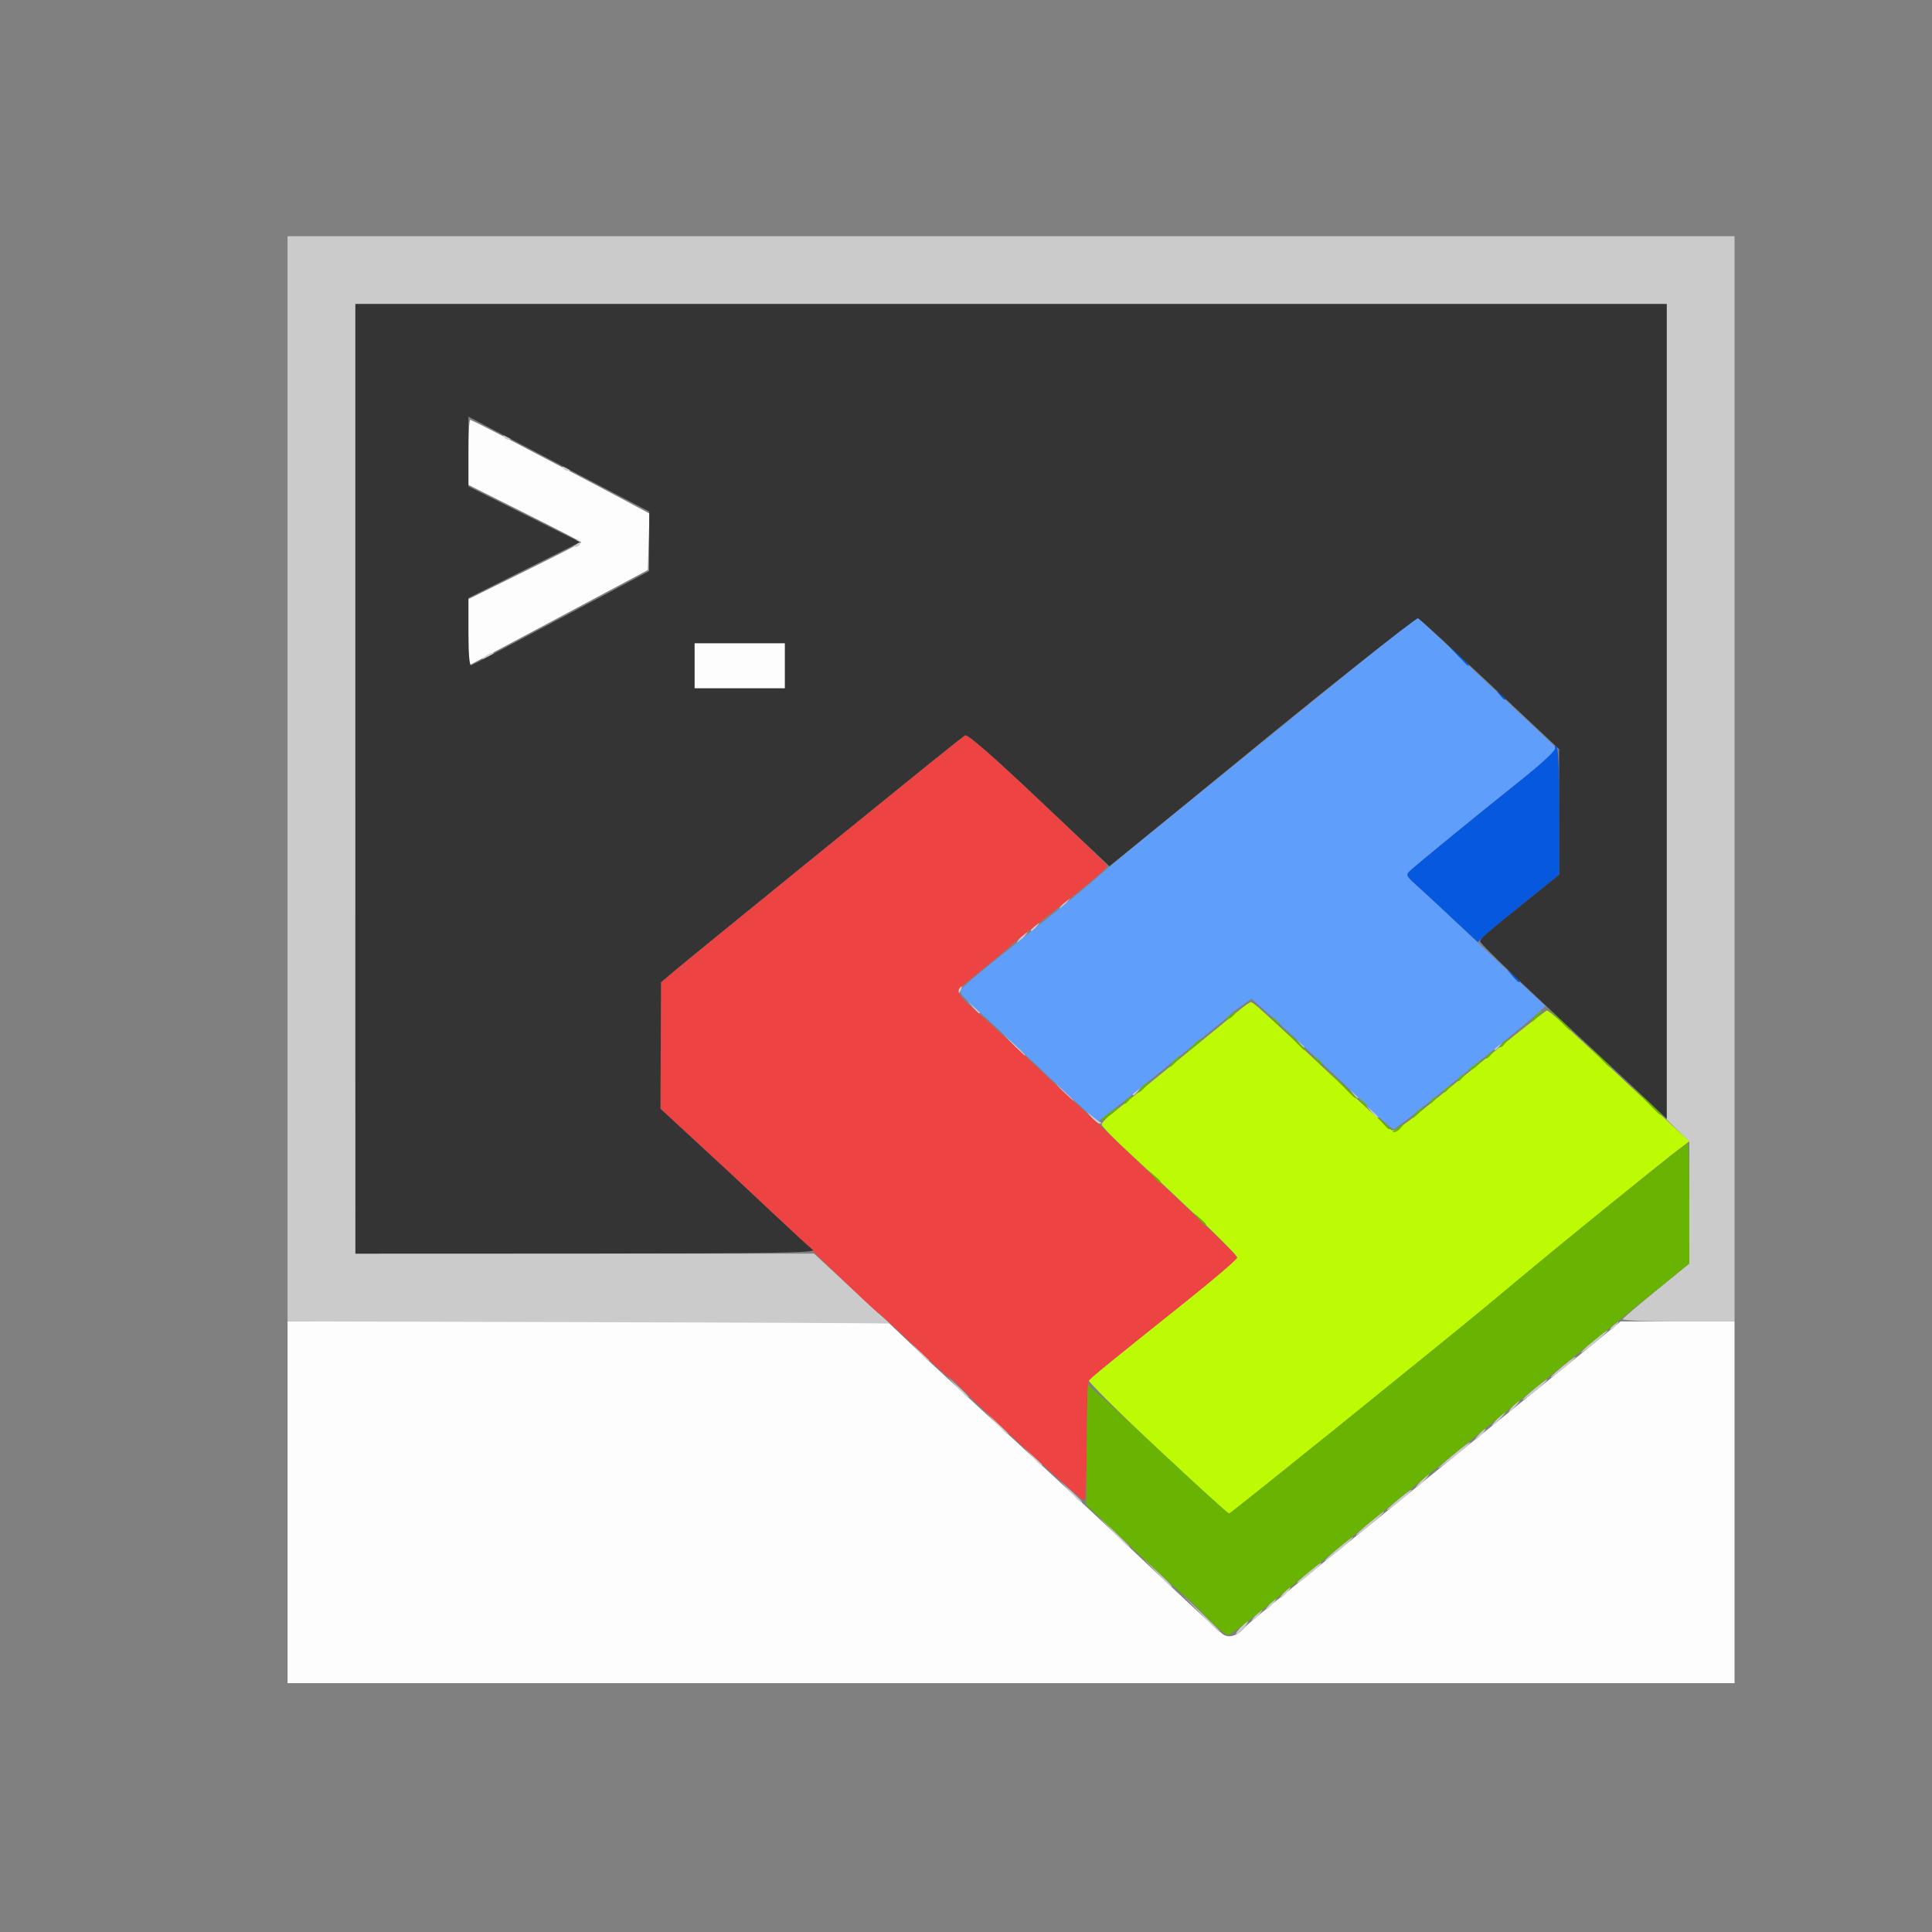 <?xml version="1.0" encoding="UTF-8" standalone="no"?>
<!-- Created with Inkscape (http://www.inkscape.org/) -->

<svg
   width="150mm"
   height="150mm"
   viewBox="0 0 150 150"
   version="1.1"
   id="svg5"
   inkscape:version="1.1.1 (3bf5ae0d25, 2021-09-20)"
   sodipodi:docname="mobaxterm.svg"
   xmlns:inkscape="http://www.inkscape.org/namespaces/inkscape"
   xmlns:sodipodi="http://sodipodi.sourceforge.net/DTD/sodipodi-0.dtd"
   xmlns="http://www.w3.org/2000/svg"
   xmlns:svg="http://www.w3.org/2000/svg">
  <rect x="0" y="0" width="150" height="150" fill="#808080" stroke="none"/>
  <sodipodi:namedview
     id="namedview7"
     pagecolor="#ffffff"
     bordercolor="#666666"
     borderopacity="1.0"
     inkscape:pageshadow="2"
     inkscape:pageopacity="0.0"
     inkscape:pagecheckerboard="0"
     inkscape:document-units="mm"
     showgrid="false"
     inkscape:zoom="0.66368547"
     inkscape:cx="2839.4474"
     inkscape:cy="442.22755"
     inkscape:window-width="5120"
     inkscape:window-height="1369"
     inkscape:window-x="-8"
     inkscape:window-y="-8"
     inkscape:window-maximized="1"
     inkscape:current-layer="g2429" />
  <defs
     id="defs2" />
  <g
     inkscape:label="Ebene 1"
     inkscape:groupmode="layer"
     id="layer1"
     transform="translate(-413.845,-31.532)">
    <g
       id="g2429"
       transform="translate(237.6,6.777)">
      <path
         style="fill:#fdfdfd;stroke-width:0.219"
         d="m 198.57,141.395 v -14.043 h 23.282 23.282 l 1.675,1.591 c 0.921,0.875 1.725,1.642 1.787,1.704 0.061,0.062 2.679,2.479 5.817,5.37 3.138,2.891 6.594,6.098 7.68,7.127 6.208,5.881 8.741,8.244 9.116,8.507 0.447,0.313 1.161,0.089 1.636,-0.514 0.121,-0.153 1.947,-1.673 4.059,-3.377 3.828,-3.088 6.714,-5.427 11.728,-9.504 1.454,-1.182 4.372,-3.543 6.484,-5.247 2.112,-1.703 4.54,-3.674 5.395,-4.378 l 1.555,-1.281 h 4.424 4.424 v 14.043 14.043 h -56.172 -56.172 z m 31.597,-64.949 v -1.755 h 3.511 3.511 v 1.755 1.755 h -3.511 -3.511 z m -17.554,-2.59 v -2.585 l 4.388,-2.17 c 2.414,-1.194 4.388,-2.201 4.388,-2.239 0,-0.038 -1.975,-1.057 -4.388,-2.265 l -4.388,-2.196 v -2.522 c 0,-1.387 0.062,-2.522 0.137,-2.522 0.075,0 1.384,0.655 2.907,1.456 1.524,0.801 3.807,1.998 5.074,2.661 1.267,0.663 3.122,1.644 4.122,2.18 l 1.818,0.975 -0.062,2.191 -0.062,2.191 -4.827,2.575 c -2.655,1.416 -5.79,3.088 -6.967,3.715 l -2.139,1.139 z"
         id="path2445" />
      <path
         style="fill:#cbcbcb;stroke-width:0.219"
         d="m 272.504,151.171 c 0.29,-0.308 0.56,-0.561 0.6,-0.561 0.198,0 -0.513,0.886 -0.798,0.995 -0.181,0.069 -0.092,-0.126 0.198,-0.435 z m -3.067,-1.164 -1.42,-1.481 1.481,1.42 c 0.815,0.781 1.481,1.447 1.481,1.481 0,0.162 -0.223,-0.044 -1.542,-1.42 z m 4.285,0.165 c 0.218,-0.241 0.447,-0.439 0.507,-0.439 0.06,0 -0.069,0.197 -0.287,0.439 -0.218,0.241 -0.447,0.439 -0.507,0.439 -0.06,0 0.069,-0.197 0.287,-0.439 z m 1.097,-0.878 c 0.218,-0.241 0.447,-0.439 0.507,-0.439 0.06,0 -0.069,0.197 -0.287,0.439 -0.218,0.241 -0.447,0.439 -0.507,0.439 -0.06,0 0.069,-0.197 0.287,-0.439 z m 1.097,-0.878 c 0.218,-0.241 0.447,-0.439 0.507,-0.439 0.06,0 -0.069,0.197 -0.287,0.439 -0.218,0.241 -0.447,0.439 -0.507,0.439 -0.06,0 0.069,-0.197 0.287,-0.439 z m -9.882,-1.591 -1.089,-1.152 1.152,1.089 c 1.07,1.012 1.253,1.215 1.089,1.215 -0.035,0 -0.553,-0.518 -1.152,-1.152 z m 10.936,0.784 c 0.088,-0.142 0.574,-0.586 1.081,-0.987 0.507,-0.401 0.85,-0.613 0.762,-0.471 -0.088,0.142 -0.574,0.586 -1.08,0.987 -0.507,0.401 -0.85,0.613 -0.762,0.471 z m 2.128,-1.676 c 0,-0.06 0.494,-0.523 1.097,-1.028 0.603,-0.505 1.097,-0.869 1.097,-0.809 0,0.06 -0.494,0.523 -1.097,1.028 -0.603,0.505 -1.097,0.869 -1.097,0.809 z m -16.464,-2.29 -1.199,-1.262 1.262,1.199 c 0.694,0.66 1.262,1.227 1.262,1.262 0,0.163 -0.21,-0.027 -1.324,-1.199 z m 18.878,0.315 c 0,-0.06 0.494,-0.523 1.097,-1.028 0.603,-0.505 1.097,-0.869 1.097,-0.809 0,0.06 -0.494,0.523 -1.097,1.028 -0.603,0.505 -1.097,0.869 -1.097,0.809 z m 2.414,-1.971 c 0,-0.056 0.464,-0.482 1.032,-0.947 0.568,-0.465 0.961,-0.731 0.875,-0.591 -0.184,0.298 -1.907,1.688 -1.907,1.538 z m -24.587,-1.416 -0.756,-0.823 0.823,0.756 c 0.453,0.416 0.823,0.786 0.823,0.823 0,0.168 -0.186,0.01 -0.889,-0.756 z m 27.22,-0.823 c 0.283,-0.302 0.565,-0.549 0.625,-0.549 0.06,0 -0.122,0.247 -0.406,0.549 -0.283,0.302 -0.565,0.549 -0.625,0.549 -0.06,0 0.122,-0.247 0.406,-0.549 z m 1.536,-1.205 c 1.166,-1.051 2.559,-2.122 2.249,-1.73 -0.151,0.191 -0.891,0.814 -1.646,1.385 -0.754,0.571 -1.026,0.726 -0.603,0.345 z m -31.72,-0.715 -0.644,-0.713 0.713,0.644 c 0.665,0.601 0.814,0.782 0.644,0.782 -0.038,0 -0.359,-0.321 -0.713,-0.713 z m 34.683,-1.701 c 0.218,-0.241 0.447,-0.439 0.507,-0.439 0.06,0 -0.069,0.197 -0.287,0.439 -0.218,0.241 -0.447,0.439 -0.507,0.439 -0.06,0 0.069,-0.197 0.287,-0.439 z m -37.532,-0.933 -0.867,-0.933 0.933,0.867 c 0.867,0.807 1.033,0.998 0.867,0.998 -0.036,0 -0.455,-0.42 -0.933,-0.933 z m 38.958,-0.274 c 0.283,-0.302 0.565,-0.549 0.625,-0.549 0.06,0 -0.122,0.247 -0.406,0.549 -0.283,0.302 -0.565,0.549 -0.625,0.549 -0.06,0 0.122,-0.247 0.406,-0.549 z m 1.207,-0.987 c 0.218,-0.241 0.447,-0.439 0.507,-0.439 0.06,0 -0.069,0.197 -0.287,0.439 -0.218,0.241 -0.447,0.439 -0.507,0.439 -0.06,0 0.069,-0.197 0.287,-0.439 z m 0.768,-0.504 c 0,-0.056 0.464,-0.482 1.032,-0.947 0.568,-0.465 0.961,-0.731 0.875,-0.591 -0.184,0.298 -1.907,1.688 -1.907,1.538 z m -43.896,-0.977 -0.756,-0.823 0.823,0.756 c 0.766,0.704 0.924,0.889 0.756,0.889 -0.037,0 -0.407,-0.37 -0.823,-0.823 z m 46.091,-0.778 c 0,-0.056 0.464,-0.482 1.032,-0.947 0.568,-0.465 0.961,-0.731 0.875,-0.591 -0.184,0.298 -1.907,1.688 -1.907,1.538 z m -49.055,-1.965 -0.644,-0.713 0.713,0.644 c 0.665,0.601 0.814,0.782 0.644,0.782 -0.038,0 -0.359,-0.321 -0.713,-0.713 z m 51.447,-0.01 c 0.354,-0.449 1.996,-1.781 1.996,-1.62 0,0.059 -0.518,0.536 -1.152,1.059 -0.634,0.523 -1.013,0.775 -0.844,0.561 z m 2.215,-1.773 c 0,-0.045 0.173,-0.218 0.384,-0.384 0.348,-0.273 0.356,-0.265 0.083,0.083 -0.287,0.365 -0.467,0.482 -0.467,0.301 z m -79.376,-0.521 -23.314,-0.057 V 85.222 43.094 h 56.172 56.172 v 42.129 42.129 h -4.401 c -2.421,0 -4.351,-0.081 -4.29,-0.18 0.061,-0.099 1.251,-1.111 2.645,-2.249 l 2.533,-2.069 0.002,-4.728 0.002,-4.728 -0.878,-0.857 -0.878,-0.857 V 80.022 48.36 h -50.906 -50.906 v 36.863 36.863 h 17.805 17.805 l 2.656,2.455 c 1.461,1.35 2.801,2.584 2.977,2.743 0.177,0.158 0.275,0.264 0.219,0.234 -0.056,-0.03 -10.593,-0.08 -23.416,-0.111 z m 39.091,-15.908 -0.418,-0.494 0.549,0.436 c 0.302,0.24 0.59,0.462 0.64,0.494 0.05,0.031 -0.008,0.057 -0.131,0.057 -0.122,0 -0.41,-0.222 -0.64,-0.494 z m 21.723,-0.439 -0.418,-0.494 0.494,0.418 c 0.464,0.393 0.594,0.569 0.418,0.569 -0.042,0 -0.264,-0.222 -0.494,-0.494 z m -23.91,-1.536 -0.644,-0.713 0.713,0.644 c 0.392,0.354 0.713,0.675 0.713,0.713 0,0.17 -0.181,0.02 -0.782,-0.644 z m 22.477,0.11 c -0.273,-0.348 -0.265,-0.356 0.083,-0.083 0.366,0.287 0.482,0.467 0.301,0.467 -0.045,0 -0.218,-0.173 -0.384,-0.384 z m -17.087,0.082 c 0,-0.045 0.173,-0.218 0.384,-0.384 0.348,-0.273 0.356,-0.265 0.083,0.083 -0.287,0.365 -0.467,0.482 -0.467,0.301 z m -9.336,-3.922 -0.867,-0.933 0.933,0.867 c 0.867,0.807 1.033,0.998 0.867,0.998 -0.036,0 -0.455,-0.42 -0.933,-0.933 z m 37.422,0.411 c 0,-0.045 0.173,-0.218 0.384,-0.384 0.348,-0.273 0.356,-0.265 0.083,0.083 -0.287,0.366 -0.467,0.482 -0.467,0.301 z m -15.168,-0.521 c -0.273,-0.348 -0.265,-0.356 0.083,-0.083 0.365,0.287 0.482,0.467 0.301,0.467 -0.045,0 -0.218,-0.173 -0.384,-0.384 z m -25.336,-2.743 -0.418,-0.494 0.494,0.418 c 0.464,0.393 0.594,0.569 0.418,0.569 -0.042,0 -0.264,-0.222 -0.494,-0.494 z m -1.186,-1.249 c 0,-0.114 0.098,-0.267 0.217,-0.341 0.124,-0.077 0.161,0.011 0.086,0.206 -0.146,0.38 -0.303,0.45 -0.303,0.134 z m 4.937,-4.182 c 0.218,-0.241 0.447,-0.439 0.507,-0.439 0.06,0 -0.069,0.197 -0.287,0.439 -0.218,0.241 -0.447,0.439 -0.507,0.439 -0.06,0 0.069,-0.197 0.287,-0.439 z m 0.768,-0.522 c 0,-0.046 0.173,-0.218 0.384,-0.384 0.348,-0.273 0.356,-0.265 0.083,0.083 -0.287,0.366 -0.467,0.482 -0.467,0.301 z m 2.523,-2.111 c 0.218,-0.241 0.447,-0.439 0.507,-0.439 0.06,0 -0.069,0.197 -0.287,0.439 -0.218,0.241 -0.447,0.439 -0.507,0.439 -0.06,0 0.069,-0.197 0.287,-0.439 z M 213.71,75.913 c 0,-0.06 0.197,-0.215 0.439,-0.345 0.241,-0.129 0.439,-0.185 0.439,-0.125 0,0.06 -0.197,0.215 -0.439,0.345 -0.241,0.129 -0.439,0.185 -0.439,0.125 z m 7.187,-8.828 c 0.152,-0.061 0.21,-0.217 0.131,-0.346 -0.086,-0.14 -0.041,-0.17 0.112,-0.076 0.302,0.187 0.121,0.575 -0.257,0.55 -0.187,-0.012 -0.183,-0.049 0.014,-0.128 z m -0.932,-5.996 c -0.077,-0.124 0.011,-0.161 0.206,-0.086 0.38,0.146 0.45,0.303 0.134,0.303 -0.114,0 -0.267,-0.098 -0.341,-0.217 z m -4.608,-2.414 c -0.077,-0.124 0.011,-0.161 0.206,-0.086 0.38,0.146 0.45,0.303 0.134,0.303 -0.114,0 -0.267,-0.098 -0.341,-0.217 z"
         id="path2443" />
      <path
         style="fill:#609efc;stroke-width:0.219"
         d="m 282.602,110.837 c -3.153,-3.029 -5.602,-5.326 -7.391,-6.93 l -1.798,-1.613 -0.723,0.505 c -0.398,0.278 -0.773,0.568 -0.833,0.644 -0.06,0.076 -0.752,0.66 -1.536,1.298 -4.177,3.394 -6.757,5.475 -7.714,6.223 l -1.07,0.836 -0.581,-0.457 c -0.639,-0.503 -2.414,-2.141 -5.452,-5.033 -1.09,-1.037 -2.594,-2.429 -3.342,-3.093 -0.748,-0.664 -1.362,-1.315 -1.364,-1.447 -0.005,-0.265 0.718,-0.893 4.415,-3.833 1.371,-1.09 2.876,-2.298 3.346,-2.685 0.47,-0.387 1.1,-0.9 1.4,-1.142 0.3,-0.241 0.953,-0.796 1.45,-1.232 0.89,-0.782 2.628,-2.206 9.93,-8.137 12.761,-10.367 14.818,-12.024 14.923,-12.024 0.065,0 1.023,0.864 2.129,1.92 1.107,1.056 3.385,3.204 5.063,4.772 3.719,3.477 3.639,3.398 3.63,3.581 -0.004,0.082 -1.309,1.186 -2.901,2.453 -3.139,2.499 -7.972,6.453 -8.502,6.955 -0.29,0.275 -0.238,0.392 0.439,0.989 0.422,0.372 2.348,2.172 4.279,4 1.931,1.828 4.035,3.807 4.676,4.399 l 1.165,1.076 -0.616,0.567 c -0.339,0.312 -1.714,1.453 -3.055,2.536 -1.341,1.083 -3.682,2.981 -5.202,4.218 -1.52,1.237 -2.842,2.248 -2.937,2.246 -0.096,-0.002 -0.917,-0.718 -1.826,-1.591 z"
         id="path2441" />
      <path
         style="fill:#bdfb04;stroke-width:0.219"
         d="m 266.089,137.199 c -2.978,-2.791 -5.362,-5.159 -5.298,-5.263 0.126,-0.204 1.558,-1.371 7.603,-6.198 2.138,-1.707 3.891,-3.217 3.895,-3.355 0.007,-0.226 -3.28,-3.409 -8.576,-8.306 -1.044,-0.965 -1.91,-1.867 -1.924,-2.004 -0.014,-0.137 0.345,-0.53 0.798,-0.874 0.453,-0.344 2.213,-1.763 3.911,-3.153 1.699,-1.39 3.518,-2.873 4.043,-3.295 0.525,-0.422 1.341,-1.089 1.814,-1.481 0.473,-0.392 0.924,-0.712 1.004,-0.71 0.197,0.005 0.819,0.568 6.052,5.482 2.506,2.353 4.694,4.357 4.861,4.452 0.208,0.118 0.925,-0.336 2.251,-1.426 5.027,-4.131 9.68,-7.853 9.818,-7.853 0.181,0 1.127,0.852 5.357,4.823 1.75,1.643 3.749,3.515 4.443,4.16 l 1.261,1.173 -0.904,0.682 c -0.497,0.375 -2.849,2.262 -5.227,4.193 -3.654,2.967 -5.502,4.488 -8.918,7.342 -3.511,2.933 -20.556,16.685 -20.681,16.685 -0.093,0 -2.606,-2.283 -5.584,-5.074 z"
         id="path2439" />
      <path
         style="fill:#ed4443;stroke-width:0.219"
         d="m 256.162,137.533 c -2.289,-2.106 -4.587,-4.271 -5.107,-4.811 -0.52,-0.54 -1.013,-0.984 -1.097,-0.988 -0.084,-0.003 -1.325,-1.126 -2.759,-2.494 -1.433,-1.368 -2.668,-2.502 -2.743,-2.518 -0.075,-0.017 -1.896,-1.727 -4.045,-3.801 -2.15,-2.074 -4.125,-3.957 -4.388,-4.184 -0.264,-0.228 -1.122,-1.024 -1.906,-1.77 -0.784,-0.746 -2.589,-2.43 -4.011,-3.742 l -2.585,-2.387 0.021,-4.909 0.021,-4.909 1.027,-0.872 c 0.565,-0.479 4.631,-3.798 9.036,-7.374 11.345,-9.211 13.239,-10.738 13.55,-10.925 0.181,-0.108 2.121,1.579 5.65,4.914 2.956,2.793 5.375,5.13 5.375,5.192 0,0.25 -1.268,1.311 -5.692,4.765 -0.912,0.712 -1.708,1.355 -1.768,1.429 -0.06,0.074 -0.651,0.577 -1.313,1.119 -0.662,0.541 -1.402,1.153 -1.646,1.36 -0.243,0.206 -0.62,0.505 -0.838,0.664 -0.53,0.386 -0.338,0.744 1.019,1.902 0.623,0.532 2.515,2.266 4.205,3.853 1.69,1.588 3.613,3.374 4.273,3.97 0.661,0.596 1.554,1.429 1.985,1.852 0.431,0.422 1.52,1.459 2.42,2.304 5.886,5.524 7.449,7.044 7.442,7.24 -0.004,0.121 -1.757,1.617 -3.895,3.325 -6.154,4.913 -7.477,5.994 -7.617,6.221 -0.072,0.117 -0.14,2.241 -0.151,4.72 -0.011,2.479 -0.083,4.547 -0.161,4.595 -0.078,0.048 -2.014,-1.636 -4.304,-3.742 z"
         id="path2437" />
      <path
         style="fill:#0659de;stroke-width:0.219"
         d="m 293.669,100.527 -0.418,-0.494 0.494,0.418 c 0.464,0.393 0.594,0.569 0.418,0.569 -0.042,0 -0.264,-0.222 -0.494,-0.494 z m -4.738,-4.537 c -1.124,-1.052 -2.389,-2.221 -2.811,-2.597 -0.677,-0.603 -0.729,-0.721 -0.439,-0.996 0.532,-0.504 5.372,-4.463 8.503,-6.955 1.708,-1.36 2.853,-2.421 2.794,-2.59 -0.056,-0.157 -0.003,-0.225 0.116,-0.152 0.132,0.082 0.217,2.046 0.217,5.045 v 4.911 l -2.578,2.075 c -1.418,1.141 -2.844,2.322 -3.168,2.623 l -0.59,0.547 z m 3.744,-17.295 c -0.273,-0.348 -0.265,-0.356 0.083,-0.083 0.365,0.287 0.482,0.467 0.301,0.467 -0.045,0 -0.218,-0.173 -0.384,-0.384 z m -3.383,-3.182 -0.867,-0.933 0.933,0.867 c 0.867,0.807 1.033,0.998 0.867,0.998 -0.036,0 -0.455,-0.42 -0.933,-0.933 z"
         id="path2435" />
      <path
         style="fill:#69b402;stroke-width:0.219"
         d="m 269.788,150.172 c -0.816,-0.845 -1.531,-1.536 -1.591,-1.536 -0.059,0 -1.798,-1.586 -3.863,-3.525 l -3.756,-3.525 0.039,-4.625 c 0.021,-2.544 0.066,-4.652 0.099,-4.684 0.033,-0.033 2.473,2.203 5.423,4.968 2.95,2.765 5.439,5.028 5.533,5.028 0.128,0 17.934,-14.368 20.682,-16.689 4.69,-3.96 14.714,-12.056 14.927,-12.056 0.067,0 0.122,2.098 0.121,4.663 l -0.002,4.663 -2.906,2.355 c -3.097,2.51 -7.236,5.846 -8.374,6.751 -0.38,0.302 -2.509,2.03 -4.731,3.84 -3.885,3.165 -6.701,5.455 -11.333,9.216 -1.189,0.965 -3.517,2.866 -5.173,4.224 -1.656,1.358 -3.146,2.469 -3.312,2.469 -0.166,0 -0.968,-0.691 -1.784,-1.536 z m -0.475,-30.774 -0.418,-0.494 0.494,0.418 c 0.272,0.23 0.494,0.452 0.494,0.494 0,0.176 -0.177,0.046 -0.569,-0.418 z m -3.511,-3.291 -0.418,-0.494 0.494,0.418 c 0.464,0.393 0.594,0.569 0.418,0.569 -0.042,0 -0.264,-0.222 -0.494,-0.494 z m 18.58,-3.518 c 0.05,-0.034 0.289,-0.207 0.53,-0.384 0.406,-0.298 0.416,-0.293 0.138,0.062 -0.166,0.211 -0.404,0.384 -0.53,0.384 -0.126,0 -0.188,-0.028 -0.138,-0.062 z m -0.807,-0.651 -0.418,-0.494 0.494,0.418 c 0.272,0.23 0.494,0.452 0.494,0.494 0,0.176 -0.177,0.046 -0.569,-0.418 z m -21.812,-0.244 c 0,-0.06 0.296,-0.321 0.658,-0.578 0.362,-0.258 0.658,-0.419 0.658,-0.359 0,0.06 -0.296,0.321 -0.658,0.578 -0.362,0.258 -0.658,0.419 -0.658,0.359 z m 24.466,-0.578 c 0.218,-0.241 0.447,-0.439 0.507,-0.439 0.06,0 -0.069,0.197 -0.287,0.439 -0.218,0.241 -0.447,0.439 -0.507,0.439 -0.06,0 0.069,-0.197 0.287,-0.439 z m 17.656,-1.042 -1.199,-1.262 1.262,1.199 c 0.694,0.66 1.262,1.227 1.262,1.262 0,0.163 -0.21,-0.027 -1.324,-1.199 z m -21.963,0.219 c -0.273,-0.348 -0.265,-0.356 0.083,-0.083 0.365,0.287 0.482,0.467 0.301,0.467 -0.045,0 -0.218,-0.173 -0.384,-0.384 z m -18.404,0.082 c 0,-0.045 0.173,-0.218 0.384,-0.384 0.348,-0.273 0.356,-0.265 0.083,0.083 -0.287,0.365 -0.467,0.482 -0.467,0.301 z m 23.698,0 c 0,-0.045 0.173,-0.218 0.384,-0.384 0.348,-0.273 0.356,-0.265 0.083,0.083 -0.287,0.365 -0.467,0.482 -0.467,0.301 z m -7.029,-1.618 -1.199,-1.262 1.262,1.199 c 0.694,0.66 1.262,1.227 1.262,1.262 0,0.163 -0.21,-0.027 -1.324,-1.199 z m -15.242,0.384 c 0.218,-0.241 0.447,-0.439 0.507,-0.439 0.06,0 -0.069,0.197 -0.287,0.439 -0.218,0.241 -0.447,0.439 -0.507,0.439 -0.06,0 0.069,-0.197 0.287,-0.439 z m 23.369,0.356 c 0,-0.045 0.173,-0.218 0.384,-0.384 0.348,-0.273 0.356,-0.265 0.083,0.083 -0.287,0.365 -0.467,0.482 -0.467,0.301 z m 1.097,-0.878 c 0,-0.045 0.173,-0.218 0.384,-0.384 0.348,-0.273 0.356,-0.265 0.083,0.083 -0.287,0.365 -0.467,0.482 -0.467,0.301 z m 0.896,-0.852 c 0.05,-0.031 0.338,-0.254 0.64,-0.494 l 0.549,-0.437 -0.418,0.494 c -0.23,0.272 -0.518,0.494 -0.64,0.494 -0.122,0 -0.181,-0.026 -0.131,-0.057 z m -22.948,-0.601 c 0.218,-0.241 0.447,-0.439 0.507,-0.439 0.06,0 -0.069,0.197 -0.287,0.439 -0.218,0.241 -0.447,0.439 -0.507,0.439 -0.06,0 0.069,-0.197 0.287,-0.439 z m 32.903,-0.494 -0.867,-0.933 0.933,0.867 c 0.867,0.807 1.033,0.998 0.867,0.998 -0.036,0 -0.456,-0.42 -0.933,-0.933 z m -21.85,0.329 c -0.273,-0.348 -0.265,-0.356 0.083,-0.083 0.365,0.287 0.482,0.467 0.301,0.467 -0.045,0 -0.218,-0.173 -0.384,-0.384 z m 13.193,-0.138 c 0,-0.045 0.173,-0.218 0.384,-0.384 0.348,-0.273 0.356,-0.265 0.083,0.083 -0.287,0.366 -0.467,0.482 -0.467,0.301 z m -22.772,-0.912 c 0.328,-0.345 0.636,-0.584 0.684,-0.53 0.048,0.054 -0.22,0.336 -0.597,0.628 l -0.684,0.53 z m 7.731,-0.596 -0.867,-0.933 0.933,0.867 c 0.867,0.807 1.033,0.998 0.867,0.998 -0.036,0 -0.455,-0.42 -0.933,-0.933 z m 16.138,0.63 c 0,-0.045 0.173,-0.218 0.384,-0.384 0.348,-0.273 0.356,-0.265 0.083,0.083 -0.287,0.365 -0.467,0.482 -0.467,0.301 z m 4.488,-2.166 -0.867,-0.933 0.933,0.867 c 0.867,0.807 1.033,0.998 0.867,0.998 -0.036,0 -0.455,-0.42 -0.933,-0.933 z m -22.07,0.11 c -0.273,-0.348 -0.265,-0.356 0.083,-0.083 0.366,0.287 0.482,0.467 0.301,0.467 -0.045,0 -0.218,-0.173 -0.384,-0.384 z m 20.325,-0.274 c 0.218,-0.241 0.447,-0.439 0.507,-0.439 0.06,0 -0.069,0.197 -0.287,0.439 -0.218,0.241 -0.447,0.439 -0.507,0.439 -0.06,0 0.069,-0.197 0.287,-0.439 z m -24.009,0.157 c 0.05,-0.034 0.289,-0.207 0.53,-0.384 0.406,-0.298 0.416,-0.293 0.138,0.062 -0.166,0.211 -0.404,0.384 -0.53,0.384 -0.126,0 -0.188,-0.028 -0.138,-0.062 z"
         id="path2433" />
      <path
         style="fill:#343434;stroke-width:0.219"
         d="M 203.836,85.223 V 48.36 h 50.906 50.906 v 31.625 31.625 l -1.594,-1.509 c -0.877,-0.83 -4.135,-3.868 -7.241,-6.752 -3.106,-2.884 -5.645,-5.352 -5.643,-5.486 0.004,-0.252 0.17,-0.397 3.891,-3.399 l 2.249,-1.815 -0.008,-4.865 -0.008,-4.865 -5.375,-5.047 c -2.957,-2.776 -5.466,-5.078 -5.577,-5.117 -0.158,-0.055 -7.945,6.136 -14.154,11.253 -0.483,0.398 -2.888,2.361 -5.345,4.363 l -4.468,3.639 -5.459,-5.163 c -3.599,-3.403 -5.554,-5.107 -5.736,-4.998 -0.312,0.187 -2.202,1.71 -13.551,10.925 -4.405,3.576 -8.471,6.895 -9.036,7.374 l -1.027,0.872 -0.021,4.909 -0.021,4.909 2.581,2.387 c 1.419,1.313 2.69,2.486 2.824,2.607 0.134,0.121 1.553,1.45 3.153,2.955 1.601,1.504 3.073,2.859 3.272,3.01 0.29,0.221 -3.157,0.276 -17.577,0.282 l -17.938,0.007 z m 33.352,-8.777 v -1.755 h -3.511 -3.511 v 1.755 1.755 h 3.511 3.511 z m -17.345,-3.73 6.8,-3.62 0.006,-2.312 0.006,-2.312 -4.553,-2.385 c -2.504,-1.312 -5.664,-2.971 -7.022,-3.686 l -2.469,-1.301 v 2.71 2.71 l 4.333,2.163 4.333,2.163 -4.333,2.169 -4.333,2.169 v 2.65 c 0,1.637 0.082,2.622 0.215,2.577 0.118,-0.04 3.275,-1.702 7.015,-3.694 z"
         id="path2431" />
    </g>
  </g>
</svg>
